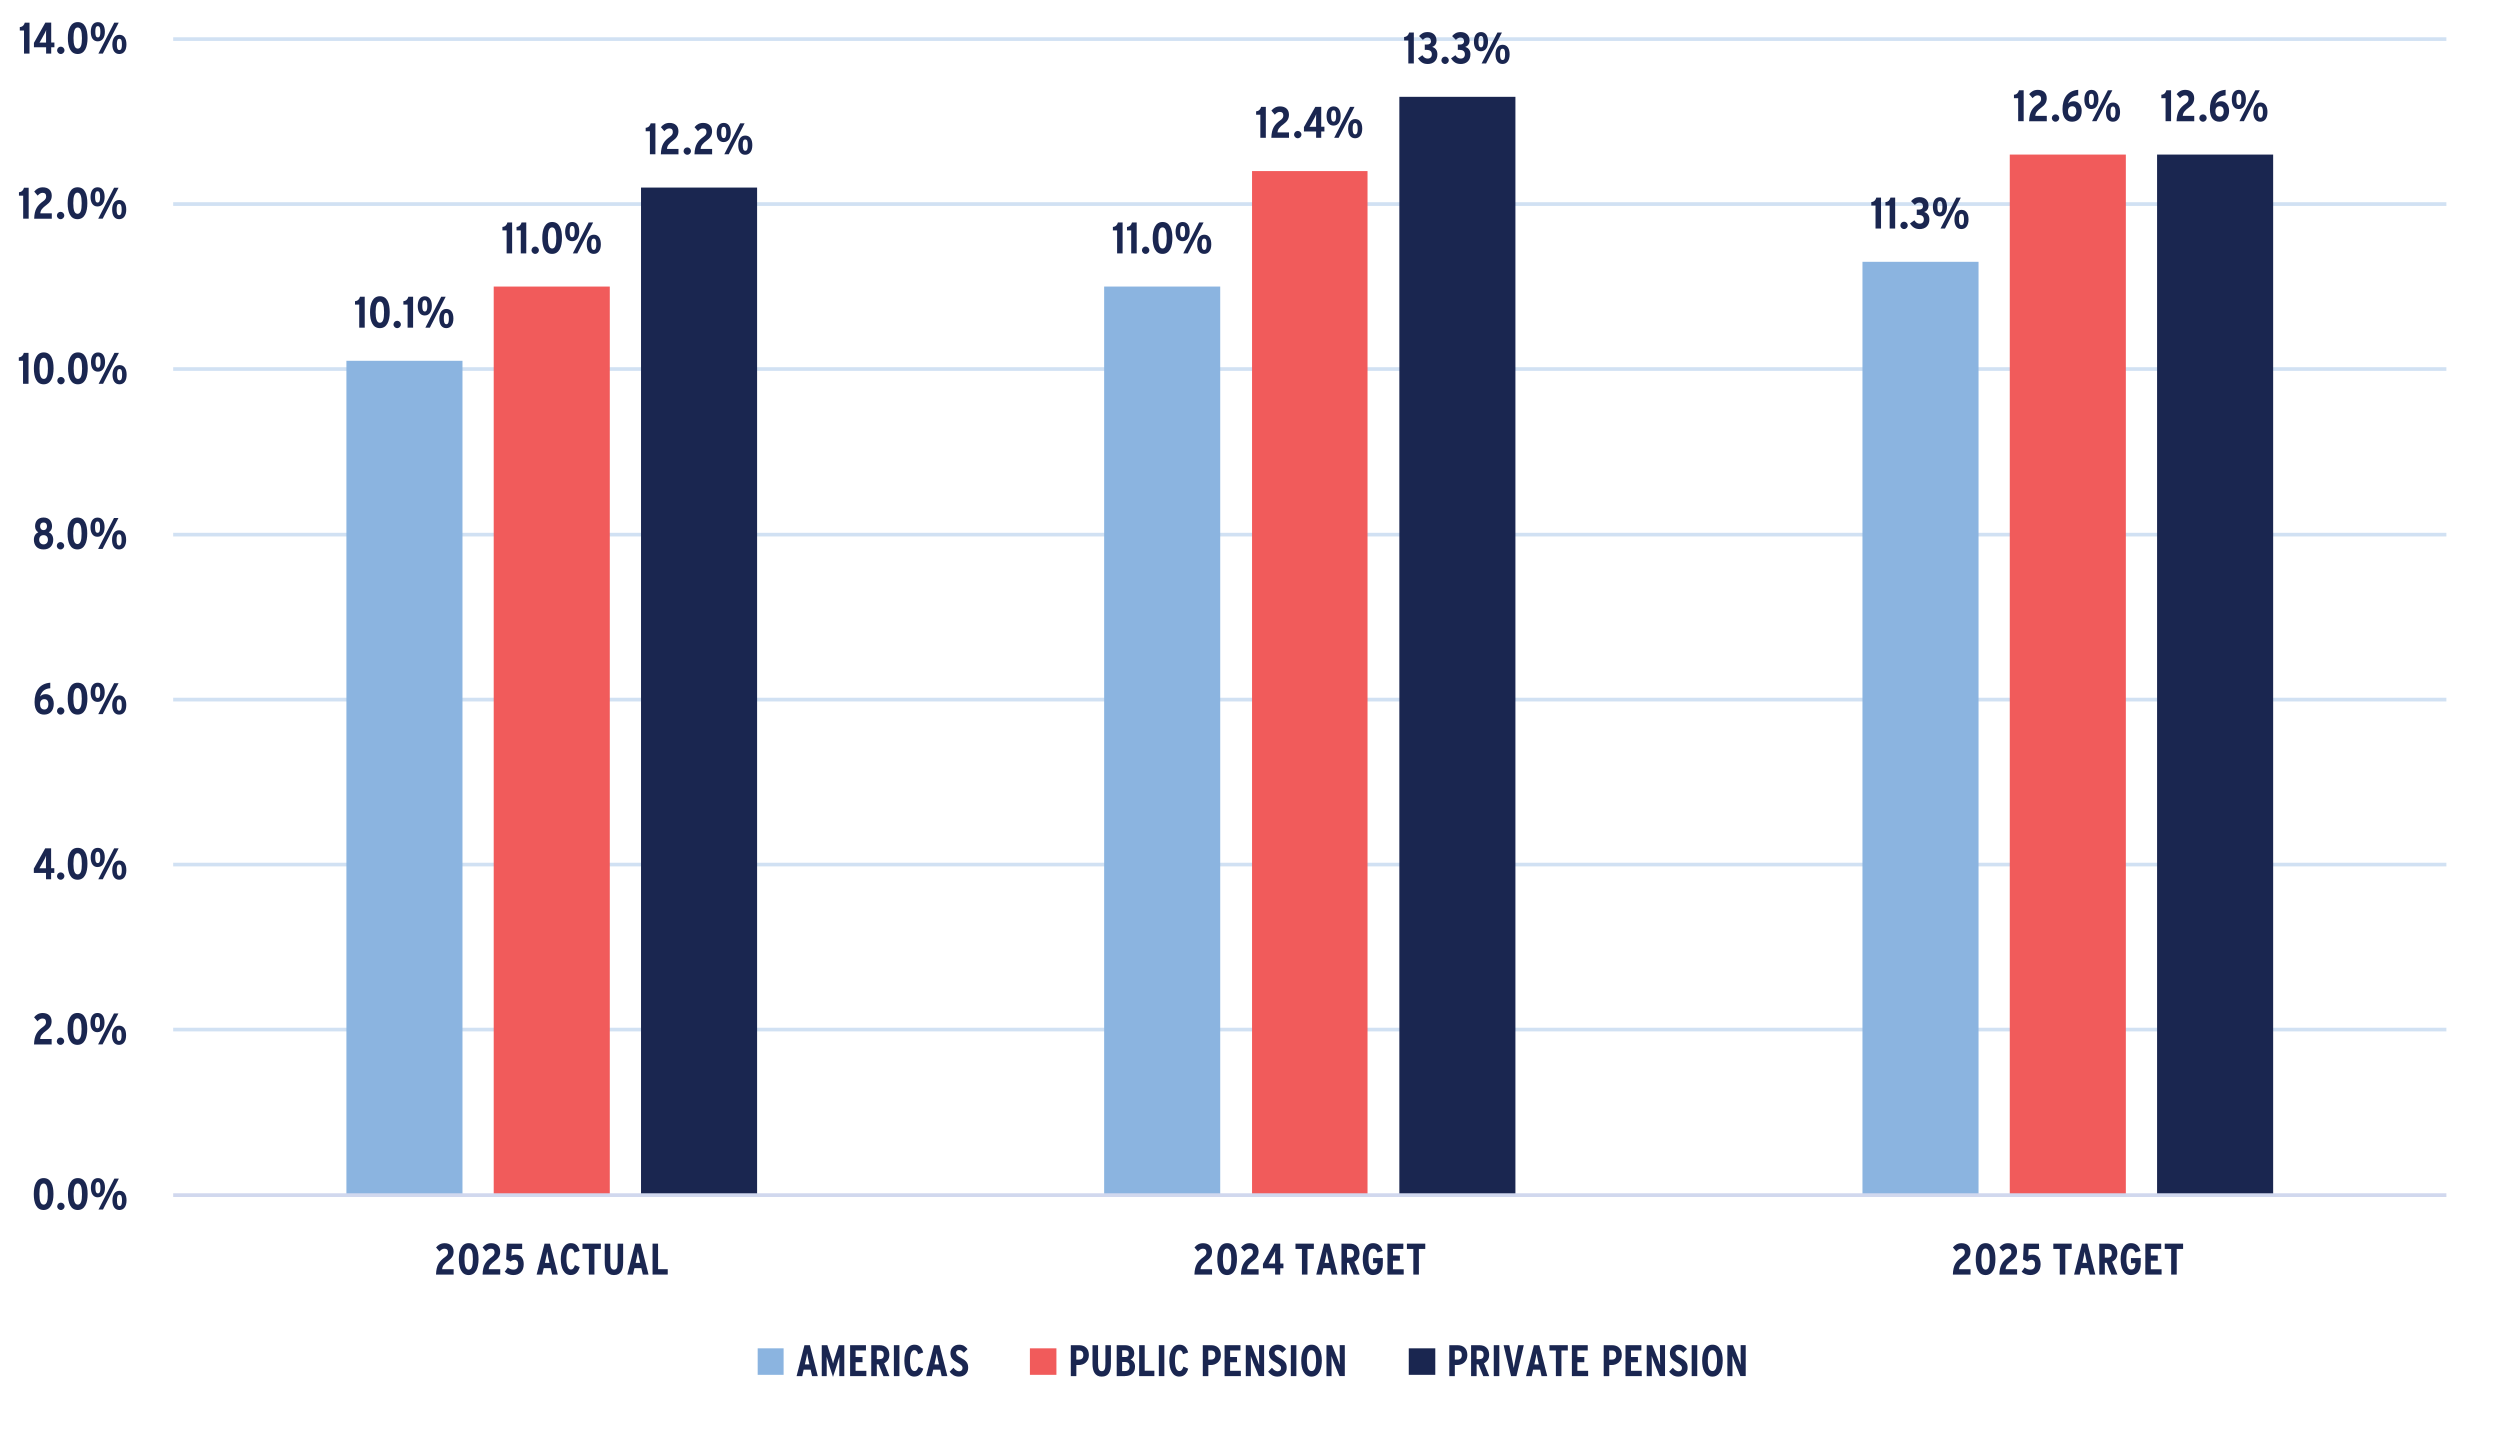 <?xml version="1.0" encoding="UTF-8"?>
<svg xmlns="http://www.w3.org/2000/svg" xmlns:xlink="http://www.w3.org/1999/xlink" id="Layer_1" data-name="Layer 1" viewBox="0 0 509.15 292.12">
  <rect x="0" y="0" width="509.15" height="292.12" fill="#808080" stroke="none"/>
  <defs>
    <style>
      .cls-1 {
        clip-path: url(#clippath-51);
      }

      .cls-2 {
        clip-path: url(#clippath-34);
      }

      .cls-3 {
        clip-path: url(#clippath-38);
      }

      .cls-4 {
        clip-path: url(#clippath-21);
      }

      .cls-5 {
        clip-path: url(#clippath-6);
      }

      .cls-6 {
        clip-path: url(#clippath-7);
      }

      .cls-7 {
        clip-path: url(#clippath-17);
      }

      .cls-8 {
        clip-path: url(#clippath-31);
      }

      .cls-9 {
        clip-path: url(#clippath-15);
      }

      .cls-10 {
        clip-path: url(#clippath-33);
      }

      .cls-11 {
        clip-path: url(#clippath-18);
      }

      .cls-12 {
        clip-path: url(#clippath-47);
      }

      .cls-13 {
        clip-path: url(#clippath-4);
      }

      .cls-14 {
        clip-path: url(#clippath-22);
      }

      .cls-15 {
        clip-path: url(#clippath-23);
      }

      .cls-16, .cls-17 {
        fill: #f15b5b;
      }

      .cls-18 {
        clip-path: url(#clippath-9);
      }

      .cls-19 {
        clip-path: url(#clippath-10);
      }

      .cls-20 {
        clip-path: url(#clippath-42);
      }

      .cls-21 {
        clip-path: url(#clippath-43);
      }

      .cls-22 {
        clip-path: url(#clippath-25);
      }

      .cls-23 {
        clip-path: url(#clippath-27);
      }

      .cls-24 {
        fill: #fff;
      }

      .cls-24, .cls-17, .cls-25, .cls-26 {
        fill-rule: evenodd;
      }

      .cls-27 {
        clip-path: url(#clippath-11);
      }

      .cls-28, .cls-29, .cls-30, .cls-31 {
        fill: none;
      }

      .cls-32 {
        clip-path: url(#clippath-36);
      }

      .cls-33 {
        clip-path: url(#clippath-35);
      }

      .cls-34 {
        clip-path: url(#clippath-48);
      }

      .cls-35 {
        clip-path: url(#clippath-28);
      }

      .cls-29 {
        stroke: #d1e1f3;
      }

      .cls-29, .cls-31 {
        stroke-linejoin: round;
        stroke-width: .75px;
      }

      .cls-36 {
        clip-path: url(#clippath-1);
      }

      .cls-37, .cls-25 {
        fill: #8bb4e0;
      }

      .cls-38 {
        clip-path: url(#clippath-45);
      }

      .cls-39 {
        clip-path: url(#clippath-46);
      }

      .cls-40 {
        clip-path: url(#clippath-40);
      }

      .cls-41 {
        clip-path: url(#clippath-5);
      }

      .cls-42 {
        clip-path: url(#clippath-20);
      }

      .cls-43 {
        clip-path: url(#clippath-8);
      }

      .cls-44 {
        clip-path: url(#clippath-52);
      }

      .cls-45 {
        clip-path: url(#clippath-41);
      }

      .cls-46, .cls-26 {
        fill: #1a2650;
      }

      .cls-47 {
        clip-path: url(#clippath-3);
      }

      .cls-48 {
        clip-path: url(#clippath-26);
      }

      .cls-49 {
        clip-path: url(#clippath-12);
      }

      .cls-50 {
        clip-path: url(#clippath-50);
      }

      .cls-51 {
        clip-path: url(#clippath-14);
      }

      .cls-30 {
        clip-rule: evenodd;
      }

      .cls-52 {
        clip-path: url(#clippath-30);
      }

      .cls-53 {
        clip-path: url(#clippath-19);
      }

      .cls-54 {
        clip-path: url(#clippath-32);
      }

      .cls-31 {
        stroke: #d1d8ee;
      }

      .cls-55 {
        clip-path: url(#clippath-53);
      }

      .cls-56 {
        clip-path: url(#clippath-39);
      }

      .cls-57 {
        clip-path: url(#clippath-16);
      }

      .cls-58 {
        clip-path: url(#clippath-2);
      }

      .cls-59 {
        clip-path: url(#clippath-29);
      }

      .cls-60 {
        clip-path: url(#clippath-49);
      }

      .cls-61 {
        clip-path: url(#clippath-37);
      }

      .cls-62 {
        clip-path: url(#clippath-13);
      }

      .cls-63 {
        clip-path: url(#clippath-24);
      }

      .cls-64 {
        clip-path: url(#clippath);
      }

      .cls-65 {
        clip-path: url(#clippath-44);
      }
    </style>
    <clipPath id="clippath">
      <polygon class="cls-30" points="-2.77 292.12 509.15 292.12 509.15 -3.08 -2.77 -3.08 -2.77 292.12 -2.77 292.12"></polygon>
    </clipPath>
    <clipPath id="clippath-1">
      <polygon class="cls-30" points="35.15 244 498.95 244 498.95 7.84 35.15 7.84 35.15 244 35.15 244"></polygon>
    </clipPath>
    <clipPath id="clippath-2">
      <polygon class="cls-30" points="35.15 244 498.95 244 498.95 7.84 35.15 7.84 35.15 244 35.15 244"></polygon>
    </clipPath>
    <clipPath id="clippath-3">
      <polygon class="cls-30" points="35.15 244 498.95 244 498.95 7.84 35.15 7.84 35.15 244 35.15 244"></polygon>
    </clipPath>
    <clipPath id="clippath-4">
      <polygon class="cls-30" points="-2.77 292.12 509.15 292.12 509.15 -3.08 -2.77 -3.08 -2.77 292.12 -2.77 292.12"></polygon>
    </clipPath>
    <clipPath id="clippath-5">
      <polygon class="cls-30" points="-2.77 292.12 509.15 292.12 509.15 -3.08 -2.77 -3.08 -2.77 292.12 -2.77 292.12"></polygon>
    </clipPath>
    <clipPath id="clippath-6">
      <rect class="cls-28" x="-2.77" y="-3.08" width="511.92" height="295.2"></rect>
    </clipPath>
    <clipPath id="clippath-7">
      <polygon class="cls-30" points="-2.77 292.12 509.15 292.12 509.15 -3.08 -2.77 -3.08 -2.77 292.12 -2.77 292.12"></polygon>
    </clipPath>
    <clipPath id="clippath-8">
      <rect class="cls-28" x="-2.77" y="-3.08" width="511.92" height="295.2"></rect>
    </clipPath>
    <clipPath id="clippath-9">
      <polygon class="cls-30" points="-2.77 292.12 509.15 292.12 509.15 -3.08 -2.77 -3.08 -2.77 292.12 -2.77 292.12"></polygon>
    </clipPath>
    <clipPath id="clippath-10">
      <rect class="cls-28" x="-2.77" y="-3.08" width="511.92" height="295.2"></rect>
    </clipPath>
    <clipPath id="clippath-11">
      <polygon class="cls-30" points="-2.77 292.12 509.15 292.12 509.15 -3.08 -2.77 -3.08 -2.77 292.12 -2.77 292.12"></polygon>
    </clipPath>
    <clipPath id="clippath-12">
      <rect class="cls-28" x="-2.77" y="-3.08" width="511.92" height="295.2"></rect>
    </clipPath>
    <clipPath id="clippath-13">
      <polygon class="cls-30" points="-2.77 292.12 509.15 292.12 509.15 -3.08 -2.77 -3.08 -2.77 292.12 -2.77 292.12"></polygon>
    </clipPath>
    <clipPath id="clippath-14">
      <rect class="cls-28" x="-2.77" y="-3.08" width="511.92" height="295.2"></rect>
    </clipPath>
    <clipPath id="clippath-15">
      <polygon class="cls-30" points="-2.77 292.12 509.15 292.12 509.15 -3.08 -2.77 -3.08 -2.77 292.12 -2.77 292.12"></polygon>
    </clipPath>
    <clipPath id="clippath-16">
      <rect class="cls-28" x="-2.77" y="-3.08" width="511.92" height="295.2"></rect>
    </clipPath>
    <clipPath id="clippath-17">
      <polygon class="cls-30" points="-2.77 292.12 509.15 292.12 509.15 -3.08 -2.77 -3.08 -2.77 292.12 -2.77 292.12"></polygon>
    </clipPath>
    <clipPath id="clippath-18">
      <rect class="cls-28" x="-2.77" y="-3.08" width="511.92" height="295.2"></rect>
    </clipPath>
    <clipPath id="clippath-19">
      <polygon class="cls-30" points="-2.77 292.12 509.15 292.12 509.15 -3.08 -2.77 -3.08 -2.77 292.12 -2.77 292.12"></polygon>
    </clipPath>
    <clipPath id="clippath-20">
      <rect class="cls-28" x="-2.77" y="-3.08" width="511.92" height="295.2"></rect>
    </clipPath>
    <clipPath id="clippath-21">
      <polygon class="cls-30" points="-2.77 292.12 509.15 292.12 509.15 -3.08 -2.77 -3.08 -2.77 292.12 -2.77 292.12"></polygon>
    </clipPath>
    <clipPath id="clippath-22">
      <rect class="cls-28" x="-2.77" y="-3.08" width="511.92" height="295.2"></rect>
    </clipPath>
    <clipPath id="clippath-23">
      <polygon class="cls-30" points="-2.77 292.12 509.15 292.12 509.15 -3.08 -2.77 -3.08 -2.77 292.12 -2.77 292.12"></polygon>
    </clipPath>
    <clipPath id="clippath-24">
      <rect class="cls-28" x="-2.77" y="-3.08" width="511.92" height="295.2"></rect>
    </clipPath>
    <clipPath id="clippath-25">
      <polygon class="cls-30" points="-2.77 292.12 509.15 292.12 509.15 -3.08 -2.77 -3.08 -2.77 292.12 -2.77 292.12"></polygon>
    </clipPath>
    <clipPath id="clippath-26">
      <rect class="cls-28" x="-2.77" y="-3.08" width="511.92" height="295.2"></rect>
    </clipPath>
    <clipPath id="clippath-27">
      <polygon class="cls-30" points="-2.77 292.12 509.15 292.12 509.15 -3.08 -2.77 -3.08 -2.77 292.12 -2.77 292.12"></polygon>
    </clipPath>
    <clipPath id="clippath-28">
      <rect class="cls-28" x="-2.77" y="-3.08" width="511.92" height="295.2"></rect>
    </clipPath>
    <clipPath id="clippath-29">
      <polygon class="cls-30" points="-2.77 292.12 509.15 292.12 509.15 -3.08 -2.77 -3.08 -2.77 292.12 -2.77 292.12"></polygon>
    </clipPath>
    <clipPath id="clippath-30">
      <rect class="cls-28" x="-2.77" y="-3.08" width="511.92" height="295.2"></rect>
    </clipPath>
    <clipPath id="clippath-31">
      <polygon class="cls-30" points="-2.77 292.12 509.15 292.12 509.15 -3.08 -2.77 -3.08 -2.77 292.12 -2.77 292.12"></polygon>
    </clipPath>
    <clipPath id="clippath-32">
      <rect class="cls-28" x="-2.77" y="-3.08" width="511.92" height="295.2"></rect>
    </clipPath>
    <clipPath id="clippath-33">
      <polygon class="cls-30" points="-2.77 292.12 509.15 292.12 509.15 -3.08 -2.77 -3.08 -2.77 292.12 -2.77 292.12"></polygon>
    </clipPath>
    <clipPath id="clippath-34">
      <rect class="cls-28" x="-2.77" y="-3.08" width="511.92" height="295.2"></rect>
    </clipPath>
    <clipPath id="clippath-35">
      <polygon class="cls-30" points="-2.77 292.12 509.15 292.12 509.15 -3.08 -2.77 -3.08 -2.77 292.12 -2.77 292.12"></polygon>
    </clipPath>
    <clipPath id="clippath-36">
      <rect class="cls-28" x="-2.77" y="-3.08" width="511.92" height="295.2"></rect>
    </clipPath>
    <clipPath id="clippath-37">
      <polygon class="cls-30" points="-2.77 292.12 509.15 292.12 509.15 -3.08 -2.77 -3.08 -2.77 292.12 -2.77 292.12"></polygon>
    </clipPath>
    <clipPath id="clippath-38">
      <rect class="cls-28" x="-2.77" y="-3.08" width="511.92" height="295.2"></rect>
    </clipPath>
    <clipPath id="clippath-39">
      <polygon class="cls-30" points="-2.77 292.12 509.15 292.12 509.15 -3.08 -2.77 -3.08 -2.77 292.12 -2.77 292.12"></polygon>
    </clipPath>
    <clipPath id="clippath-40">
      <rect class="cls-28" x="-2.77" y="-3.08" width="511.92" height="295.2"></rect>
    </clipPath>
    <clipPath id="clippath-41">
      <polygon class="cls-30" points="-2.77 292.12 509.15 292.12 509.15 -3.08 -2.77 -3.08 -2.77 292.12 -2.77 292.12"></polygon>
    </clipPath>
    <clipPath id="clippath-42">
      <rect class="cls-28" x="-2.77" y="-3.08" width="511.92" height="295.2"></rect>
    </clipPath>
    <clipPath id="clippath-43">
      <polygon class="cls-30" points="-2.77 292.12 509.15 292.12 509.15 -3.08 -2.77 -3.08 -2.77 292.12 -2.77 292.12"></polygon>
    </clipPath>
    <clipPath id="clippath-44">
      <rect class="cls-28" x="-2.77" y="-3.08" width="511.92" height="295.2"></rect>
    </clipPath>
    <clipPath id="clippath-45">
      <polygon class="cls-30" points="-2.77 292.12 509.15 292.12 509.15 -3.08 -2.77 -3.08 -2.77 292.12 -2.77 292.12"></polygon>
    </clipPath>
    <clipPath id="clippath-46">
      <polygon class="cls-30" points="-2.77 292.12 509.15 292.12 509.15 -3.08 -2.77 -3.08 -2.77 292.12 -2.77 292.12"></polygon>
    </clipPath>
    <clipPath id="clippath-47">
      <rect class="cls-28" x="-2.77" y="-3.08" width="511.92" height="295.2"></rect>
    </clipPath>
    <clipPath id="clippath-48">
      <polygon class="cls-30" points="-2.77 292.12 509.15 292.12 509.15 -3.08 -2.77 -3.08 -2.77 292.12 -2.77 292.12"></polygon>
    </clipPath>
    <clipPath id="clippath-49">
      <polygon class="cls-30" points="-2.77 292.12 509.15 292.12 509.15 -3.08 -2.77 -3.08 -2.77 292.12 -2.77 292.12"></polygon>
    </clipPath>
    <clipPath id="clippath-50">
      <rect class="cls-28" x="-2.77" y="-3.08" width="511.92" height="295.2"></rect>
    </clipPath>
    <clipPath id="clippath-51">
      <polygon class="cls-30" points="-2.77 292.12 509.15 292.12 509.15 -3.08 -2.77 -3.08 -2.77 292.12 -2.77 292.12"></polygon>
    </clipPath>
    <clipPath id="clippath-52">
      <polygon class="cls-30" points="-2.77 292.12 509.15 292.12 509.15 -3.08 -2.77 -3.08 -2.77 292.12 -2.77 292.12"></polygon>
    </clipPath>
    <clipPath id="clippath-53">
      <rect class="cls-28" x="-2.77" y="-3.08" width="511.92" height="295.2"></rect>
    </clipPath>
  </defs>
  <polygon class="cls-24" points="-2.77 -3.08 509.27 -3.08 509.27 292.24 -2.77 292.24 -2.77 -3.08 -2.77 -3.08"></polygon>
  <g class="cls-64">
    <path class="cls-29" d="M35.27,209.68h462.96M35.27,176.08h462.96M35.27,142.48h462.96M35.27,108.88h462.96M35.27,75.16h462.96M35.27,41.56h462.96M35.27,7.96h462.96"></path>
  </g>
  <g class="cls-36">
    <path class="cls-37" d="M70.55,73.48h23.64v169.92h-23.64V73.48h0ZM224.87,58.36h23.64v185.04h-23.64V58.36h0ZM379.31,53.32h23.64v190.08h-23.64V53.32h0Z"></path>
  </g>
  <g class="cls-58">
    <path class="cls-16" d="M100.55,58.36h23.64v185.04h-23.64V58.36h0ZM254.99,34.84h23.52v208.56h-23.52V34.84h0ZM409.31,31.48h23.64v211.92h-23.64V31.48h0Z"></path>
  </g>
  <g class="cls-47">
    <path class="cls-46" d="M130.55,38.2h23.64v205.2h-23.64V38.2h0ZM284.99,19.72h23.64v223.68h-23.64V19.72h0ZM439.31,31.48h23.64v211.92h-23.64V31.48h0Z"></path>
  </g>
  <g class="cls-13">
    <line class="cls-31" x1="35.27" y1="243.4" x2="498.23" y2="243.4"></line>
  </g>
  <g class="cls-41">
    <g class="cls-5">
      <g>
        <path class="cls-46" d="M73.16,66.73v-4.69h-.86v-.7c.62-.06.89-.44,1.02-.91h.96v6.3h-1.12Z"></path>
        <path class="cls-46" d="M77.36,66.83c-1.47,0-2-1.43-2-3.24s.55-3.26,2.02-3.26,1.99,1.43,1.99,3.24-.55,3.26-2.01,3.26ZM77.36,61.43c-.6,0-.86.72-.86,2.14s.26,2.16.87,2.16.85-.72.85-2.14-.26-2.16-.86-2.16Z"></path>
        <path class="cls-46" d="M80.89,66.83c-.41,0-.75-.34-.75-.75s.34-.75.75-.75.75.34.75.75-.34.75-.75.75Z"></path>
        <path class="cls-46" d="M83.01,66.73v-4.69h-.86v-.7c.62-.06.89-.44,1.02-.91h.96v6.3h-1.12Z"></path>
        <path class="cls-46" d="M86.5,64.25c-.93,0-1.42-.75-1.42-1.94s.5-1.97,1.44-1.97,1.43.76,1.43,1.95-.51,1.96-1.45,1.96ZM86.51,61.14c-.41,0-.51.4-.51,1.14s.12,1.16.52,1.16.51-.46.51-1.14c0-.75-.12-1.16-.52-1.16ZM87.54,66.73h-.91l3.23-6.3h.91l-3.23,6.3ZM90.89,66.83c-.93,0-1.42-.75-1.42-1.94s.5-1.97,1.44-1.97,1.43.76,1.43,1.95-.51,1.96-1.45,1.96ZM90.9,63.73c-.41,0-.51.4-.51,1.14s.12,1.16.52,1.16.51-.46.51-1.14c0-.75-.12-1.16-.52-1.16Z"></path>
      </g>
    </g>
  </g>
  <g class="cls-6">
    <g class="cls-43">
      <g>
        <path class="cls-46" d="M227.51,51.61v-4.69h-.86v-.7c.62-.06.89-.44,1.02-.91h.96v6.3h-1.12Z"></path>
        <path class="cls-46" d="M230.38,51.61v-4.69h-.86v-.7c.62-.06.89-.44,1.02-.91h.96v6.3h-1.12Z"></path>
        <path class="cls-46" d="M233.32,51.71c-.41,0-.75-.34-.75-.75s.34-.75.75-.75.75.34.75.75-.34.75-.75.75Z"></path>
        <path class="cls-46" d="M236.76,51.71c-1.47,0-2-1.43-2-3.24s.55-3.26,2.02-3.26,1.99,1.43,1.99,3.24-.55,3.26-2.01,3.26ZM236.76,46.31c-.6,0-.86.72-.86,2.14s.26,2.16.87,2.16.85-.72.85-2.14-.26-2.16-.86-2.16Z"></path>
        <path class="cls-46" d="M240.84,49.12c-.93,0-1.42-.75-1.42-1.94s.5-1.97,1.44-1.97,1.43.76,1.43,1.95-.51,1.96-1.45,1.96ZM240.85,46.02c-.41,0-.51.4-.51,1.14s.12,1.16.52,1.16.51-.46.51-1.14c0-.75-.12-1.16-.52-1.16ZM241.89,51.61h-.91l3.23-6.3h.91l-3.23,6.3ZM245.24,51.71c-.93,0-1.42-.75-1.42-1.94s.5-1.97,1.44-1.97,1.43.76,1.43,1.95-.51,1.96-1.45,1.96ZM245.25,48.6c-.41,0-.51.4-.51,1.14s.12,1.16.52,1.16.51-.46.51-1.14c0-.75-.12-1.16-.52-1.16Z"></path>
      </g>
    </g>
  </g>
  <g class="cls-18">
    <g class="cls-19">
      <g>
        <path class="cls-46" d="M381.97,46.55v-4.69h-.86v-.7c.62-.06.89-.44,1.02-.91h.96v6.3h-1.12Z"></path>
        <path class="cls-46" d="M384.85,46.55v-4.69h-.86v-.7c.62-.06.89-.44,1.02-.91h.96v6.3h-1.12Z"></path>
        <path class="cls-46" d="M387.78,46.65c-.41,0-.75-.34-.75-.75s.34-.75.75-.75.75.34.75.75-.34.75-.75.75Z"></path>
        <path class="cls-46" d="M390.93,46.65c-.85,0-1.44-.36-1.94-1.15l.89-.63c.34.5.66.68,1.08.68.54,0,.85-.34.85-.86,0-.64-.42-.91-1.01-.91h-.43v-1.09h.44c.52,0,.82-.23.82-.68,0-.41-.2-.74-.74-.74-.34,0-.58.14-.91.47l-.77-.77c.46-.51.9-.82,1.75-.82,1.09,0,1.8.68,1.8,1.72,0,.71-.36,1.12-.88,1.31.55.15,1.06.6,1.06,1.49,0,1.23-.75,1.99-2.02,1.99Z"></path>
        <path class="cls-46" d="M395.07,44.07c-.93,0-1.42-.75-1.42-1.94s.5-1.97,1.44-1.97,1.43.76,1.43,1.95-.51,1.96-1.45,1.96ZM395.08,40.96c-.41,0-.51.4-.51,1.14s.12,1.16.52,1.16.51-.46.51-1.14c0-.75-.12-1.16-.52-1.16ZM396.11,46.55h-.91l3.23-6.3h.91l-3.23,6.3ZM399.46,46.65c-.93,0-1.42-.75-1.42-1.94s.5-1.97,1.44-1.97,1.43.76,1.43,1.95-.51,1.96-1.45,1.96ZM399.47,43.55c-.4,0-.51.4-.51,1.14s.12,1.16.52,1.16.51-.46.51-1.14c0-.75-.12-1.16-.52-1.16Z"></path>
      </g>
    </g>
  </g>
  <g class="cls-27">
    <g class="cls-49">
      <g>
        <path class="cls-46" d="M103.18,51.61v-4.69h-.86v-.7c.62-.06.89-.44,1.02-.91h.96v6.3h-1.12Z"></path>
        <path class="cls-46" d="M106.06,51.61v-4.69h-.86v-.7c.62-.06.89-.44,1.02-.91h.96v6.3h-1.12Z"></path>
        <path class="cls-46" d="M109,51.71c-.41,0-.75-.34-.75-.75s.34-.75.75-.75.75.34.75.75-.34.75-.75.75Z"></path>
        <path class="cls-46" d="M112.44,51.71c-1.47,0-2-1.43-2-3.24s.55-3.26,2.02-3.26,1.99,1.43,1.99,3.24-.55,3.26-2.01,3.26ZM112.44,46.31c-.6,0-.86.72-.86,2.14s.26,2.16.87,2.16.85-.72.85-2.14-.26-2.16-.86-2.16Z"></path>
        <path class="cls-46" d="M116.52,49.12c-.93,0-1.42-.75-1.42-1.94s.5-1.97,1.44-1.97,1.43.76,1.43,1.95-.51,1.96-1.45,1.96ZM116.53,46.02c-.41,0-.51.4-.51,1.14s.12,1.16.52,1.16.51-.46.51-1.14c0-.75-.12-1.16-.52-1.16ZM117.57,51.61h-.91l3.23-6.3h.91l-3.23,6.3ZM120.92,51.71c-.93,0-1.42-.75-1.42-1.94s.5-1.97,1.44-1.97,1.43.76,1.43,1.95-.51,1.96-1.45,1.96ZM120.92,48.6c-.41,0-.51.4-.51,1.14s.12,1.16.52,1.16.51-.46.51-1.14c0-.75-.12-1.16-.52-1.16Z"></path>
      </g>
    </g>
  </g>
  <g class="cls-62">
    <g class="cls-51">
      <g>
        <path class="cls-46" d="M256.68,28.06v-4.69h-.86v-.7c.62-.06.89-.44,1.02-.91h.96v6.3h-1.12Z"></path>
        <path class="cls-46" d="M258.92,28.06c.06-1.93.67-2.73,1.85-3.58.43-.31.59-.58.59-.95,0-.5-.25-.74-.72-.74-.4,0-.71.23-1.01.57l-.7-.82c.42-.53.98-.87,1.76-.87,1.09,0,1.82.6,1.82,1.7,0,.87-.43,1.41-1.04,1.86-.86.64-1.24,1.06-1.29,1.74h2.34v1.1h-3.61Z"></path>
        <path class="cls-46" d="M264.3,28.16c-.41,0-.75-.34-.75-.75s.34-.75.75-.75.75.34.75.75-.34.75-.75.75Z"></path>
        <path class="cls-46" d="M269.08,26.77v1.29h-1.04v-1.29h-2.48v-.89l2.32-4.12h1.2v4.05h.65v.96h-.65ZM267.62,24.17l-.5.92c-.13.24-.31.54-.42.73.18,0,.46,0,.74,0h.59v-1.52c0-.46,0-.75.03-1.05-.09.24-.23.56-.44.94Z"></path>
        <path class="cls-46" d="M271.59,25.58c-.93,0-1.42-.75-1.42-1.94s.5-1.97,1.44-1.97,1.43.76,1.43,1.95-.51,1.96-1.45,1.96ZM271.6,22.47c-.41,0-.51.4-.51,1.14s.12,1.16.52,1.16.51-.46.51-1.14c0-.75-.12-1.16-.52-1.16ZM272.63,28.06h-.91l3.23-6.3h.91l-3.23,6.3ZM275.98,28.16c-.93,0-1.42-.75-1.42-1.94s.5-1.97,1.44-1.97,1.43.76,1.43,1.95-.51,1.96-1.45,1.96ZM275.99,25.06c-.4,0-.51.4-.51,1.14s.12,1.16.52,1.16.51-.46.51-1.14c0-.75-.12-1.16-.52-1.16Z"></path>
      </g>
    </g>
  </g>
  <g class="cls-9">
    <g class="cls-57">
      <g>
        <path class="cls-46" d="M411.02,24.69v-4.69h-.86v-.7c.62-.06.89-.44,1.02-.91h.96v6.3h-1.12Z"></path>
        <path class="cls-46" d="M413.25,24.69c.06-1.93.67-2.73,1.85-3.58.43-.31.59-.58.59-.95,0-.5-.25-.74-.72-.74-.4,0-.71.23-1.01.57l-.7-.82c.42-.53.98-.87,1.76-.87,1.09,0,1.82.6,1.82,1.7,0,.87-.43,1.41-1.04,1.86-.86.64-1.24,1.06-1.29,1.74h2.34v1.1h-3.61Z"></path>
        <path class="cls-46" d="M418.63,24.79c-.41,0-.75-.34-.75-.75s.34-.75.75-.75.75.34.75.75-.34.75-.75.75Z"></path>
        <path class="cls-46" d="M421.99,24.79c-1.11,0-1.94-.74-1.94-2.55,0-2.15.95-3.78,3.2-3.95v1.13c-1.3.07-1.86.89-2.07,1.68.31-.34.63-.48,1.17-.48.83,0,1.61.67,1.61,1.96,0,1.43-.8,2.21-1.97,2.21ZM422.05,21.64c-.62,0-.89.46-.89.99,0,.6.23,1.12.9,1.12.55,0,.81-.5.81-1.09s-.27-1.02-.82-1.02Z"></path>
        <path class="cls-46" d="M425.92,22.21c-.93,0-1.42-.75-1.42-1.94s.5-1.97,1.44-1.97,1.43.76,1.43,1.95-.51,1.96-1.45,1.96ZM425.93,19.1c-.41,0-.51.4-.51,1.14s.12,1.16.52,1.16.51-.46.51-1.14c0-.75-.12-1.16-.52-1.16ZM426.97,24.69h-.91l3.23-6.3h.91l-3.23,6.3ZM430.32,24.79c-.93,0-1.42-.75-1.42-1.94s.5-1.97,1.44-1.97,1.43.76,1.43,1.95-.51,1.96-1.45,1.96ZM430.33,21.69c-.4,0-.51.4-.51,1.14s.12,1.16.52,1.16.51-.46.51-1.14c0-.75-.12-1.16-.52-1.16Z"></path>
      </g>
    </g>
  </g>
  <g class="cls-7">
    <g class="cls-11">
      <g>
        <path class="cls-46" d="M132.36,31.42v-4.69h-.86v-.7c.62-.06.89-.44,1.02-.91h.96v6.3h-1.12Z"></path>
        <path class="cls-46" d="M134.59,31.42c.06-1.93.67-2.73,1.85-3.58.43-.31.59-.58.59-.95,0-.5-.25-.74-.72-.74-.4,0-.71.23-1.01.57l-.7-.82c.42-.53.98-.87,1.75-.87,1.09,0,1.82.6,1.82,1.7,0,.87-.43,1.41-1.04,1.86-.86.64-1.24,1.06-1.29,1.74h2.34v1.1h-3.61Z"></path>
        <path class="cls-46" d="M139.97,31.52c-.41,0-.75-.34-.75-.75s.34-.75.75-.75.75.34.75.75-.34.75-.75.75Z"></path>
        <path class="cls-46" d="M141.44,31.42c.06-1.93.67-2.73,1.85-3.58.43-.31.59-.58.59-.95,0-.5-.25-.74-.72-.74-.4,0-.71.23-1.01.57l-.7-.82c.42-.53.98-.87,1.75-.87,1.09,0,1.82.6,1.82,1.7,0,.87-.43,1.41-1.04,1.86-.86.64-1.24,1.06-1.29,1.74h2.34v1.1h-3.61Z"></path>
        <path class="cls-46" d="M147.38,28.94c-.93,0-1.42-.75-1.42-1.94s.5-1.97,1.44-1.97,1.43.76,1.43,1.95-.51,1.96-1.45,1.96ZM147.39,25.83c-.4,0-.51.4-.51,1.14s.12,1.16.52,1.16.51-.46.51-1.14c0-.75-.12-1.16-.52-1.16ZM148.42,31.42h-.91l3.23-6.3h.91l-3.23,6.3ZM151.77,31.52c-.93,0-1.42-.75-1.42-1.94s.5-1.97,1.44-1.97,1.43.76,1.43,1.95-.51,1.96-1.45,1.96ZM151.78,28.41c-.41,0-.51.4-.51,1.14s.12,1.16.52,1.16.51-.46.51-1.14c0-.75-.12-1.16-.52-1.16Z"></path>
      </g>
    </g>
  </g>
  <g class="cls-53">
    <g class="cls-42">
      <g>
        <path class="cls-46" d="M286.82,12.93v-4.69h-.86v-.7c.62-.06.89-.44,1.02-.91h.96v6.3h-1.12Z"></path>
        <path class="cls-46" d="M290.73,13.03c-.85,0-1.44-.36-1.94-1.15l.89-.63c.34.5.66.68,1.08.68.54,0,.85-.34.85-.86,0-.64-.42-.91-1.01-.91h-.43v-1.09h.44c.52,0,.82-.23.82-.68,0-.41-.2-.74-.74-.74-.34,0-.58.14-.91.47l-.77-.77c.46-.51.9-.82,1.75-.82,1.09,0,1.8.68,1.8,1.72,0,.71-.36,1.12-.88,1.31.55.15,1.06.6,1.06,1.49,0,1.23-.75,1.99-2.02,1.99Z"></path>
        <path class="cls-46" d="M294.31,13.03c-.41,0-.75-.34-.75-.75s.34-.75.75-.75.75.34.75.75-.34.75-.75.75Z"></path>
        <path class="cls-46" d="M297.46,13.03c-.85,0-1.44-.36-1.94-1.15l.89-.63c.34.5.66.68,1.08.68.54,0,.85-.34.85-.86,0-.64-.42-.91-1.01-.91h-.43v-1.09h.44c.52,0,.82-.23.82-.68,0-.41-.2-.74-.74-.74-.34,0-.58.14-.91.47l-.77-.77c.46-.51.9-.82,1.75-.82,1.09,0,1.8.68,1.8,1.72,0,.71-.36,1.12-.88,1.31.55.15,1.06.6,1.06,1.49,0,1.23-.75,1.99-2.02,1.99Z"></path>
        <path class="cls-46" d="M301.6,10.44c-.93,0-1.42-.75-1.42-1.94s.5-1.97,1.44-1.97,1.43.76,1.43,1.95-.51,1.96-1.45,1.96ZM301.61,7.34c-.41,0-.51.4-.51,1.14s.12,1.16.52,1.16.51-.46.51-1.14c0-.75-.12-1.16-.52-1.16ZM302.65,12.93h-.91l3.23-6.3h.91l-3.23,6.3ZM306,13.03c-.93,0-1.42-.75-1.42-1.94s.5-1.97,1.44-1.97,1.43.76,1.43,1.95-.51,1.96-1.45,1.96ZM306.01,9.92c-.4,0-.51.4-.51,1.14s.12,1.16.52,1.16.51-.46.51-1.14c0-.75-.12-1.16-.52-1.16Z"></path>
      </g>
    </g>
  </g>
  <g class="cls-4">
    <g class="cls-14">
      <g>
        <path class="cls-46" d="M441.04,24.69v-4.69h-.86v-.7c.62-.06.89-.44,1.02-.91h.96v6.3h-1.12Z"></path>
        <path class="cls-46" d="M443.28,24.69c.06-1.93.67-2.73,1.85-3.58.43-.31.59-.58.59-.95,0-.5-.25-.74-.72-.74-.4,0-.71.23-1.01.57l-.7-.82c.42-.53.98-.87,1.76-.87,1.09,0,1.82.6,1.82,1.7,0,.87-.43,1.41-1.04,1.86-.86.64-1.24,1.06-1.29,1.74h2.34v1.1h-3.61Z"></path>
        <path class="cls-46" d="M448.66,24.79c-.41,0-.75-.34-.75-.75s.34-.75.75-.75.75.34.75.75-.34.75-.75.75Z"></path>
        <path class="cls-46" d="M452.01,24.79c-1.11,0-1.94-.74-1.94-2.55,0-2.15.95-3.78,3.2-3.95v1.13c-1.3.07-1.86.89-2.07,1.68.31-.34.63-.48,1.17-.48.83,0,1.61.67,1.61,1.96,0,1.43-.8,2.21-1.97,2.21ZM452.07,21.64c-.62,0-.89.46-.89.99,0,.6.23,1.12.9,1.12.55,0,.81-.5.81-1.09s-.27-1.02-.82-1.02Z"></path>
        <path class="cls-46" d="M455.95,22.21c-.93,0-1.42-.75-1.42-1.94s.5-1.97,1.44-1.97,1.43.76,1.43,1.95-.51,1.96-1.45,1.96ZM455.96,19.1c-.41,0-.51.4-.51,1.14s.12,1.16.52,1.16.51-.46.51-1.14c0-.75-.12-1.16-.52-1.16ZM456.99,24.69h-.91l3.23-6.3h.91l-3.23,6.3ZM460.34,24.79c-.93,0-1.42-.75-1.42-1.94s.5-1.97,1.44-1.97,1.43.76,1.43,1.95-.51,1.96-1.45,1.96ZM460.35,21.69c-.4,0-.51.4-.51,1.14s.12,1.16.52,1.16.51-.46.51-1.14c0-.75-.12-1.16-.52-1.16Z"></path>
      </g>
    </g>
  </g>
  <g class="cls-15">
    <g class="cls-63">
      <g>
        <path class="cls-46" d="M8.88,246.43c-1.47,0-2-1.43-2-3.24s.55-3.26,2.02-3.26,1.99,1.43,1.99,3.24-.55,3.26-2.01,3.26ZM8.88,241.03c-.6,0-.86.72-.86,2.14s.26,2.16.87,2.16.85-.72.85-2.14-.26-2.16-.86-2.16Z"></path>
        <path class="cls-46" d="M12.4,246.43c-.41,0-.75-.34-.75-.75s.34-.75.75-.75.75.34.75.75-.34.75-.75.75Z"></path>
        <path class="cls-46" d="M15.84,246.43c-1.47,0-2-1.43-2-3.24s.55-3.26,2.02-3.26,1.99,1.43,1.99,3.24-.55,3.26-2.01,3.26ZM15.84,241.03c-.6,0-.86.72-.86,2.14s.26,2.16.87,2.16.85-.72.85-2.14-.26-2.16-.86-2.16Z"></path>
        <path class="cls-46" d="M19.93,243.85c-.93,0-1.42-.75-1.42-1.95s.5-1.97,1.44-1.97,1.43.76,1.43,1.95-.51,1.96-1.45,1.96ZM19.94,240.74c-.41,0-.51.4-.51,1.14s.12,1.16.52,1.16.51-.46.51-1.14c0-.75-.12-1.16-.52-1.16ZM20.97,246.34h-.91l3.23-6.3h.91l-3.23,6.3ZM24.32,246.43c-.93,0-1.42-.75-1.42-1.94s.5-1.97,1.44-1.97,1.43.76,1.43,1.95-.51,1.96-1.45,1.96ZM24.33,243.33c-.41,0-.51.4-.51,1.14s.12,1.16.52,1.16.51-.46.51-1.14c0-.75-.12-1.16-.52-1.16Z"></path>
      </g>
    </g>
  </g>
  <g class="cls-22">
    <g class="cls-48">
      <g>
        <path class="cls-46" d="M6.93,212.7c.06-1.93.67-2.73,1.85-3.58.43-.32.59-.58.59-.95,0-.5-.25-.74-.72-.74-.4,0-.71.22-1.01.57l-.7-.82c.42-.53.98-.87,1.75-.87,1.09,0,1.82.6,1.82,1.7,0,.87-.43,1.41-1.04,1.86-.86.64-1.24,1.06-1.29,1.74h2.34v1.1h-3.61Z"></path>
        <path class="cls-46" d="M12.32,212.8c-.41,0-.75-.34-.75-.75s.34-.75.75-.75.75.34.75.75-.34.75-.75.75Z"></path>
        <path class="cls-46" d="M15.76,212.8c-1.47,0-2-1.43-2-3.24s.55-3.26,2.02-3.26,1.99,1.43,1.99,3.24-.55,3.26-2.01,3.26ZM15.76,207.4c-.6,0-.86.72-.86,2.14s.26,2.16.87,2.16.85-.72.85-2.14-.26-2.16-.86-2.16Z"></path>
        <path class="cls-46" d="M19.84,210.22c-.93,0-1.42-.75-1.42-1.95s.5-1.97,1.44-1.97,1.43.76,1.43,1.95-.51,1.96-1.45,1.96ZM19.85,207.11c-.4,0-.51.4-.51,1.14s.12,1.16.52,1.16.51-.46.51-1.14c0-.75-.12-1.16-.52-1.16ZM20.89,212.7h-.91l3.23-6.3h.91l-3.23,6.3ZM24.23,212.8c-.93,0-1.42-.75-1.42-1.94s.5-1.97,1.44-1.97,1.43.76,1.43,1.95-.51,1.96-1.45,1.96ZM24.24,209.7c-.41,0-.51.4-.51,1.14s.12,1.16.52,1.16.51-.46.51-1.14c0-.75-.12-1.16-.52-1.16Z"></path>
      </g>
    </g>
  </g>
  <g class="cls-23">
    <g class="cls-35">
      <g>
        <path class="cls-46" d="M10.41,177.78v1.29h-1.04v-1.29h-2.48v-.89l2.32-4.12h1.2v4.05h.65v.96h-.65ZM8.95,175.18l-.5.92c-.13.24-.31.54-.42.73.18,0,.46,0,.74,0h.59v-1.52c0-.46,0-.75.03-1.05-.09.24-.23.56-.44.94Z"></path>
        <path class="cls-46" d="M12.36,179.17c-.41,0-.75-.34-.75-.75s.34-.75.75-.75.75.34.75.75-.34.75-.75.75Z"></path>
        <path class="cls-46" d="M15.8,179.17c-1.47,0-2-1.43-2-3.24s.55-3.26,2.02-3.26,1.99,1.43,1.99,3.24-.55,3.26-2.01,3.26ZM15.8,173.77c-.6,0-.85.72-.85,2.14s.26,2.16.87,2.16.85-.72.85-2.14-.26-2.16-.86-2.16Z"></path>
        <path class="cls-46" d="M19.89,176.59c-.93,0-1.42-.75-1.42-1.95s.5-1.97,1.44-1.97,1.43.76,1.43,1.95-.51,1.96-1.45,1.96ZM19.9,173.48c-.4,0-.51.4-.51,1.14s.12,1.16.52,1.16.51-.46.51-1.14c0-.75-.12-1.16-.52-1.16ZM20.93,179.07h-.91l3.23-6.3h.91l-3.23,6.3ZM24.28,179.17c-.93,0-1.42-.75-1.42-1.94s.5-1.97,1.44-1.97,1.43.76,1.43,1.95-.51,1.96-1.45,1.96ZM24.29,176.06c-.41,0-.51.4-.51,1.14s.12,1.16.52,1.16.51-.46.51-1.14c0-.75-.12-1.16-.52-1.16Z"></path>
      </g>
    </g>
  </g>
  <g class="cls-59">
    <g class="cls-52">
      <g>
        <path class="cls-46" d="M8.98,145.54c-1.11,0-1.94-.74-1.94-2.55,0-2.15.95-3.78,3.2-3.95v1.13c-1.31.07-1.86.89-2.07,1.68.31-.34.63-.48,1.17-.48.83,0,1.61.67,1.61,1.96,0,1.43-.8,2.21-1.97,2.21ZM9.04,142.39c-.62,0-.89.46-.89.99,0,.6.23,1.12.9,1.12.55,0,.81-.5.81-1.09s-.27-1.02-.82-1.02Z"></path>
        <path class="cls-46" d="M12.36,145.54c-.41,0-.75-.34-.75-.75s.34-.75.75-.75.75.34.75.75-.34.75-.75.75Z"></path>
        <path class="cls-46" d="M15.79,145.54c-1.47,0-2-1.43-2-3.24s.55-3.26,2.02-3.26,1.99,1.43,1.99,3.24-.55,3.26-2.01,3.26ZM15.79,140.13c-.6,0-.85.72-.85,2.14s.26,2.16.87,2.16.85-.72.85-2.14-.26-2.16-.86-2.16Z"></path>
        <path class="cls-46" d="M19.88,142.95c-.93,0-1.42-.75-1.42-1.94s.5-1.97,1.44-1.97,1.43.76,1.43,1.95-.51,1.96-1.45,1.96ZM19.89,139.85c-.4,0-.51.4-.51,1.14s.12,1.16.52,1.16.51-.46.51-1.14c0-.75-.12-1.16-.52-1.16ZM20.92,145.44h-.91l3.23-6.3h.91l-3.23,6.3ZM24.27,145.54c-.93,0-1.42-.75-1.42-1.94s.5-1.97,1.44-1.97,1.43.76,1.43,1.95-.51,1.96-1.45,1.96ZM24.28,142.43c-.41,0-.51.4-.51,1.14s.12,1.16.52,1.16.51-.46.51-1.14c0-.75-.12-1.16-.52-1.16Z"></path>
      </g>
    </g>
  </g>
  <g class="cls-8">
    <g class="cls-54">
      <g>
        <path class="cls-46" d="M8.87,111.9c-1.32,0-1.97-.86-1.97-1.98,0-.83.41-1.3.9-1.52-.36-.19-.66-.63-.66-1.2,0-1.04.59-1.8,1.73-1.8s1.73.76,1.73,1.8c0,.57-.28.99-.66,1.2.49.23.9.69.9,1.52,0,1.12-.65,1.98-1.97,1.98ZM8.87,108.99c-.57,0-.89.37-.89.94,0,.53.33.94.89.94s.89-.41.89-.94c0-.57-.32-.94-.89-.94ZM8.87,106.42c-.52,0-.7.35-.7.77s.24.77.7.77.7-.35.7-.77-.18-.77-.7-.77Z"></path>
        <path class="cls-46" d="M12.32,111.9c-.41,0-.75-.34-.75-.75s.34-.75.75-.75.75.34.75.75-.34.75-.75.75Z"></path>
        <path class="cls-46" d="M15.76,111.9c-1.47,0-2-1.43-2-3.24s.55-3.26,2.02-3.26,1.99,1.43,1.99,3.24-.55,3.26-2.01,3.26ZM15.76,106.5c-.6,0-.86.72-.86,2.14s.26,2.16.87,2.16.85-.72.85-2.14-.26-2.16-.86-2.16Z"></path>
        <path class="cls-46" d="M19.85,109.32c-.93,0-1.42-.75-1.42-1.94s.5-1.97,1.44-1.97,1.43.76,1.43,1.95-.51,1.96-1.45,1.96ZM19.86,106.21c-.4,0-.51.4-.51,1.14s.12,1.16.52,1.16.51-.46.51-1.14c0-.75-.12-1.16-.52-1.16ZM20.89,111.8h-.91l3.23-6.3h.91l-3.23,6.3ZM24.24,111.9c-.93,0-1.42-.75-1.42-1.94s.5-1.97,1.44-1.97,1.43.76,1.43,1.95-.51,1.96-1.45,1.96ZM24.25,108.8c-.41,0-.51.4-.51,1.14s.12,1.16.52,1.16.51-.46.51-1.14c0-.75-.12-1.16-.52-1.16Z"></path>
      </g>
    </g>
  </g>
  <g class="cls-10">
    <g class="cls-2">
      <g>
        <path class="cls-46" d="M4.69,78.17v-4.69h-.86v-.7c.62-.06.89-.44,1.02-.91h.96v6.3h-1.12Z"></path>
        <path class="cls-46" d="M8.9,78.27c-1.47,0-2-1.43-2-3.24s.55-3.26,2.02-3.26,1.99,1.43,1.99,3.24-.55,3.26-2.01,3.26ZM8.9,72.87c-.6,0-.86.72-.86,2.14s.26,2.16.87,2.16.85-.72.85-2.14-.26-2.16-.86-2.16Z"></path>
        <path class="cls-46" d="M12.42,78.27c-.41,0-.75-.34-.75-.75s.34-.75.75-.75.75.34.75.75-.34.75-.75.75Z"></path>
        <path class="cls-46" d="M15.86,78.27c-1.47,0-2-1.43-2-3.24s.55-3.26,2.02-3.26,1.99,1.43,1.99,3.24-.55,3.26-2.01,3.26ZM15.86,72.87c-.6,0-.86.72-.86,2.14s.26,2.16.87,2.16.85-.72.85-2.14-.26-2.16-.86-2.16Z"></path>
        <path class="cls-46" d="M19.95,75.69c-.93,0-1.42-.75-1.42-1.94s.5-1.97,1.44-1.97,1.43.76,1.43,1.95-.51,1.96-1.45,1.96ZM19.96,72.58c-.41,0-.51.4-.51,1.14s.12,1.16.52,1.16.51-.46.51-1.14c0-.75-.12-1.16-.52-1.16ZM20.99,78.17h-.91l3.23-6.3h.91l-3.23,6.3ZM24.34,78.27c-.93,0-1.42-.75-1.42-1.94s.5-1.97,1.44-1.97,1.43.76,1.43,1.95-.51,1.96-1.45,1.96ZM24.35,75.16c-.41,0-.51.4-.51,1.14s.12,1.16.52,1.16.51-.46.51-1.14c0-.75-.12-1.16-.52-1.16Z"></path>
      </g>
    </g>
  </g>
  <g class="cls-33">
    <g class="cls-32">
      <g>
        <path class="cls-46" d="M4.72,44.54v-4.69h-.86v-.7c.62-.06.89-.44,1.02-.91h.96v6.3h-1.12Z"></path>
        <path class="cls-46" d="M6.96,44.54c.06-1.93.67-2.73,1.85-3.58.43-.31.59-.58.59-.95,0-.5-.25-.74-.72-.74-.4,0-.71.23-1.01.57l-.7-.82c.42-.53.98-.87,1.75-.87,1.09,0,1.82.6,1.82,1.7,0,.87-.43,1.41-1.04,1.86-.86.64-1.24,1.06-1.29,1.74h2.34v1.1h-3.61Z"></path>
        <path class="cls-46" d="M12.34,44.64c-.41,0-.75-.34-.75-.75s.34-.75.75-.75.75.34.75.75-.34.75-.75.75Z"></path>
        <path class="cls-46" d="M15.78,44.64c-1.47,0-2-1.43-2-3.24s.55-3.26,2.02-3.26,1.99,1.43,1.99,3.24-.55,3.26-2.01,3.26ZM15.78,39.24c-.6,0-.86.72-.86,2.14s.26,2.16.87,2.16.85-.72.85-2.14-.26-2.16-.86-2.16Z"></path>
        <path class="cls-46" d="M19.86,42.05c-.93,0-1.42-.75-1.42-1.94s.5-1.97,1.44-1.97,1.43.76,1.43,1.95-.51,1.96-1.45,1.96ZM19.87,38.95c-.4,0-.51.4-.51,1.14s.12,1.16.52,1.16.51-.46.51-1.14c0-.75-.12-1.16-.52-1.16ZM20.91,44.54h-.91l3.23-6.3h.91l-3.23,6.3ZM24.26,44.64c-.93,0-1.42-.75-1.42-1.94s.5-1.97,1.44-1.97,1.43.76,1.43,1.95-.51,1.96-1.45,1.96ZM24.26,41.53c-.41,0-.51.4-.51,1.14s.12,1.16.52,1.16.51-.46.51-1.14c0-.75-.12-1.16-.52-1.16Z"></path>
      </g>
    </g>
  </g>
  <g class="cls-61">
    <g class="cls-3">
      <g>
        <path class="cls-46" d="M4.89,10.91v-4.69h-.86v-.7c.62-.06.89-.44,1.02-.91h.96v6.3h-1.12Z"></path>
        <path class="cls-46" d="M10.43,9.62v1.29h-1.04v-1.29h-2.48v-.89l2.32-4.12h1.2v4.05h.65v.96h-.65ZM8.97,7.02l-.5.92c-.13.24-.31.54-.42.73.18,0,.46,0,.74,0h.59v-1.52c0-.46,0-.75.03-1.05-.09.24-.23.56-.44.94Z"></path>
        <path class="cls-46" d="M12.38,11c-.41,0-.75-.34-.75-.75s.34-.75.75-.75.75.34.75.75-.34.75-.75.75Z"></path>
        <path class="cls-46" d="M15.82,11c-1.47,0-2-1.43-2-3.24s.55-3.26,2.02-3.26,1.99,1.43,1.99,3.24-.55,3.26-2.01,3.26ZM15.82,5.6c-.6,0-.85.72-.85,2.14s.26,2.16.87,2.16.85-.72.85-2.14-.26-2.16-.86-2.16Z"></path>
        <path class="cls-46" d="M19.91,8.42c-.93,0-1.42-.75-1.42-1.94s.5-1.97,1.44-1.97,1.43.76,1.43,1.95-.51,1.96-1.45,1.96ZM19.92,5.32c-.4,0-.51.4-.51,1.14s.12,1.16.52,1.16.51-.46.51-1.14c0-.75-.12-1.16-.52-1.16ZM20.95,10.91h-.91l3.23-6.3h.91l-3.23,6.3ZM24.3,11c-.93,0-1.42-.75-1.42-1.94s.5-1.97,1.44-1.97,1.43.76,1.43,1.95-.51,1.96-1.45,1.96ZM24.31,7.9c-.41,0-.51.4-.51,1.14s.12,1.16.52,1.16.51-.46.51-1.14c0-.75-.12-1.16-.52-1.16Z"></path>
      </g>
    </g>
  </g>
  <g class="cls-56">
    <g class="cls-40">
      <g>
        <path class="cls-46" d="M88.8,259.58c.06-1.93.67-2.73,1.85-3.58.43-.32.59-.58.59-.95,0-.5-.25-.74-.72-.74-.4,0-.71.22-1.01.57l-.7-.82c.42-.53.98-.87,1.75-.87,1.09,0,1.82.6,1.82,1.7,0,.87-.43,1.41-1.04,1.86-.86.64-1.24,1.06-1.29,1.74h2.34v1.1h-3.61Z"></path>
        <path class="cls-46" d="M95.45,259.68c-1.47,0-2-1.43-2-3.24s.55-3.26,2.02-3.26,1.99,1.43,1.99,3.24-.55,3.26-2.01,3.26ZM95.45,254.27c-.6,0-.86.72-.86,2.14s.26,2.16.87,2.16.85-.72.85-2.14-.26-2.16-.86-2.16Z"></path>
        <path class="cls-46" d="M98.28,259.58c.06-1.93.67-2.73,1.85-3.58.43-.32.59-.58.59-.95,0-.5-.25-.74-.72-.74-.4,0-.71.22-1.01.57l-.7-.82c.42-.53.98-.87,1.76-.87,1.09,0,1.82.6,1.82,1.7,0,.87-.43,1.41-1.04,1.86-.86.64-1.24,1.06-1.29,1.74h2.34v1.1h-3.61Z"></path>
        <path class="cls-46" d="M104.53,259.68c-.64,0-1.29-.26-1.74-.68l.63-.86c.43.32.73.43,1.16.43.65,0,.95-.42.95-1.05s-.28-.94-.74-.94c-.3,0-.56.13-.79.35l-.92-.43.15-3.22h3.11v1.09h-2.11l-.08,1.38c.22-.14.48-.23.89-.23.92,0,1.62.64,1.62,1.94,0,1.41-.78,2.22-2.13,2.22Z"></path>
        <path class="cls-46" d="M112.45,259.58l-.3-1.31h-1.41l-.3,1.31h-1.15l1.61-6.3h1.1l1.61,6.3h-1.16ZM111.74,256.46c-.11-.49-.25-1.21-.3-1.53-.04.32-.17,1-.29,1.51l-.17.76h.93l-.17-.75Z"></path>
        <path class="cls-46" d="M116.25,259.68c-1.4,0-2.04-1.43-2.04-3.24s.67-3.26,2.06-3.26c1.07,0,1.54.68,1.78,1.59l-1.05.34c-.16-.58-.33-.81-.75-.81-.6,0-.89.77-.89,2.12s.3,2.13.91,2.13c.39,0,.58-.22.82-.9l.97.41c-.3,1.04-.85,1.61-1.81,1.61Z"></path>
        <path class="cls-46" d="M121.06,254.36v5.22h-1.13v-5.22h-1.3v-1.08h3.74v1.08h-1.3Z"></path>
        <path class="cls-46" d="M125.03,259.68c-1.34,0-1.87-1.04-1.87-2.6v-3.8h1.13v3.8c0,1.09.24,1.49.76,1.49s.74-.4.74-1.49v-3.8h1.12v3.78c0,1.64-.49,2.62-1.87,2.62Z"></path>
        <path class="cls-46" d="M130.92,259.58l-.3-1.31h-1.41l-.3,1.31h-1.15l1.61-6.3h1.1l1.61,6.3h-1.16ZM130.21,256.46c-.11-.49-.25-1.21-.3-1.53-.04.32-.17,1-.29,1.51l-.17.76h.93l-.17-.75Z"></path>
        <path class="cls-46" d="M132.9,259.58v-6.3h1.12v5.2h1.97v1.1h-3.1Z"></path>
      </g>
    </g>
  </g>
  <g class="cls-45">
    <g class="cls-20">
      <g>
        <path class="cls-46" d="M243.26,259.58c.06-1.93.67-2.73,1.85-3.58.43-.32.59-.58.59-.95,0-.5-.25-.74-.72-.74-.4,0-.71.22-1.01.57l-.7-.82c.42-.53.98-.87,1.75-.87,1.09,0,1.82.6,1.82,1.7,0,.87-.43,1.41-1.04,1.86-.86.64-1.24,1.06-1.29,1.74h2.34v1.1h-3.61Z"></path>
        <path class="cls-46" d="M249.91,259.68c-1.47,0-2-1.43-2-3.24s.55-3.26,2.02-3.26,1.99,1.43,1.99,3.24-.55,3.26-2.01,3.26ZM249.91,254.27c-.6,0-.86.72-.86,2.14s.26,2.16.87,2.16.85-.72.85-2.14-.26-2.16-.86-2.16Z"></path>
        <path class="cls-46" d="M252.74,259.58c.06-1.93.67-2.73,1.85-3.58.43-.32.59-.58.59-.95,0-.5-.25-.74-.72-.74-.4,0-.71.22-1.01.57l-.7-.82c.42-.53.98-.87,1.75-.87,1.09,0,1.82.6,1.82,1.7,0,.87-.43,1.41-1.04,1.86-.85.64-1.24,1.06-1.29,1.74h2.34v1.1h-3.61Z"></path>
        <path class="cls-46" d="M260.73,258.29v1.29h-1.04v-1.29h-2.48v-.89l2.32-4.12h1.2v4.05h.65v.96h-.65ZM259.27,255.69l-.5.92c-.13.24-.31.54-.42.73.18,0,.46,0,.74,0h.59v-1.52c0-.46,0-.75.03-1.05-.09.24-.23.56-.44.94Z"></path>
        <path class="cls-46" d="M266.28,254.36v5.22h-1.13v-5.22h-1.31v-1.08h3.74v1.08h-1.3Z"></path>
        <path class="cls-46" d="M271.23,259.58l-.3-1.31h-1.41l-.3,1.31h-1.15l1.61-6.3h1.1l1.61,6.3h-1.16ZM270.52,256.46c-.11-.49-.25-1.21-.3-1.53-.04.32-.17,1-.29,1.51l-.17.76h.93l-.17-.75Z"></path>
        <path class="cls-46" d="M275.68,259.58l-.98-2.39h-.37v2.39h-1.13v-6.3h1.67c1.22,0,2.01.66,2.01,1.96,0,.88-.45,1.43-1.06,1.72l1.08,2.62h-1.22ZM274.83,254.37h-.5v1.75h.56c.58,0,.87-.3.87-.87s-.26-.88-.94-.88Z"></path>
        <path class="cls-46" d="M279.63,259.68c-1.47,0-2.09-1.43-2.09-3.24s.64-3.26,2.11-3.26c.95,0,1.65.5,1.92,1.59l-1.05.34c-.16-.59-.45-.81-.88-.81-.67,0-.94.77-.94,2.12s.28,2.13.95,2.13.89-.34.89-1.28h-.9v-1.05h1.99v1.08c0,1.51-.68,2.38-2,2.38Z"></path>
        <path class="cls-46" d="M282.57,259.58v-6.3h3.23v1.08h-2.11v1.33h1.41v1.06h-1.41v1.75h2.19v1.08h-3.31Z"></path>
        <path class="cls-46" d="M288.97,254.36v5.22h-1.13v-5.22h-1.31v-1.08h3.74v1.08h-1.3Z"></path>
      </g>
    </g>
  </g>
  <g class="cls-21">
    <g class="cls-65">
      <g>
        <path class="cls-46" d="M397.72,259.58c.06-1.93.67-2.73,1.85-3.58.43-.32.59-.58.59-.95,0-.5-.25-.74-.72-.74-.4,0-.71.22-1.01.57l-.7-.82c.42-.53.98-.87,1.76-.87,1.09,0,1.82.6,1.82,1.7,0,.87-.43,1.41-1.04,1.86-.86.64-1.24,1.06-1.29,1.74h2.34v1.1h-3.61Z"></path>
        <path class="cls-46" d="M404.38,259.68c-1.47,0-2-1.43-2-3.24s.55-3.26,2.02-3.26,1.99,1.43,1.99,3.24-.55,3.26-2.01,3.26ZM404.38,254.27c-.6,0-.86.72-.86,2.14s.26,2.16.87,2.16.85-.72.85-2.14-.26-2.16-.86-2.16Z"></path>
        <path class="cls-46" d="M407.2,259.58c.06-1.93.67-2.73,1.85-3.58.43-.32.59-.58.59-.95,0-.5-.25-.74-.72-.74-.4,0-.71.22-1.01.57l-.7-.82c.42-.53.98-.87,1.76-.87,1.09,0,1.82.6,1.82,1.7,0,.87-.43,1.41-1.04,1.86-.86.64-1.24,1.06-1.29,1.74h2.34v1.1h-3.61Z"></path>
        <path class="cls-46" d="M413.46,259.68c-.64,0-1.29-.26-1.74-.68l.63-.86c.43.32.73.43,1.16.43.65,0,.95-.42.95-1.05s-.28-.94-.74-.94c-.3,0-.56.13-.79.35l-.92-.43.15-3.22h3.11v1.09h-2.11l-.08,1.38c.22-.14.48-.23.89-.23.92,0,1.62.64,1.62,1.94,0,1.41-.78,2.22-2.13,2.22Z"></path>
        <path class="cls-46" d="M420.62,254.36v5.22h-1.13v-5.22h-1.31v-1.08h3.74v1.08h-1.3Z"></path>
        <path class="cls-46" d="M425.57,259.58l-.3-1.31h-1.41l-.3,1.31h-1.15l1.61-6.3h1.1l1.61,6.3h-1.16ZM424.86,256.46c-.11-.49-.25-1.21-.3-1.53-.04.32-.17,1-.29,1.51l-.17.76h.93l-.17-.75Z"></path>
        <path class="cls-46" d="M430.02,259.58l-.98-2.39h-.37v2.39h-1.13v-6.3h1.67c1.22,0,2.01.66,2.01,1.96,0,.88-.45,1.43-1.06,1.72l1.08,2.62h-1.22ZM429.17,254.37h-.5v1.75h.56c.58,0,.87-.3.87-.87s-.26-.88-.94-.88Z"></path>
        <path class="cls-46" d="M433.98,259.68c-1.47,0-2.09-1.43-2.09-3.24s.64-3.26,2.11-3.26c.95,0,1.65.5,1.92,1.59l-1.05.34c-.16-.59-.45-.81-.88-.81-.68,0-.94.77-.94,2.12s.28,2.13.95,2.13.89-.34.89-1.28h-.9v-1.05h1.99v1.08c0,1.51-.68,2.38-2,2.38Z"></path>
        <path class="cls-46" d="M436.92,259.58v-6.3h3.23v1.08h-2.11v1.33h1.41v1.06h-1.41v1.75h2.19v1.08h-3.31Z"></path>
        <path class="cls-46" d="M443.31,254.36v5.22h-1.13v-5.22h-1.31v-1.08h3.74v1.08h-1.3Z"></path>
      </g>
    </g>
  </g>
  <g class="cls-38">
    <polygon class="cls-25" points="154.31 274.6 159.59 274.6 159.59 280 154.31 280 154.31 274.6 154.31 274.6"></polygon>
  </g>
  <g class="cls-39">
    <g class="cls-12">
      <g>
        <path class="cls-46" d="M165.39,280.26l-.3-1.31h-1.41l-.3,1.31h-1.15l1.61-6.3h1.1l1.61,6.3h-1.16ZM164.68,277.14c-.11-.49-.25-1.21-.3-1.53-.04.32-.17,1-.29,1.51l-.17.76h.93l-.17-.75Z"></path>
        <path class="cls-46" d="M170.93,280.26v-2.03c0-.75,0-1.44.02-1.91-.13.45-.33,1.15-.57,1.87l-.73,2.23-.73-2.23c-.23-.71-.44-1.42-.57-1.87,0,.47.02,1.16.02,1.91v2.03h-1.01v-6.3h1.13l.75,2.33c.19.58.37,1.12.42,1.42.06-.32.24-.86.42-1.42l.75-2.33h1.12v6.3h-1.03Z"></path>
        <path class="cls-46" d="M173.13,280.26v-6.3h3.23v1.08h-2.11v1.33h1.41v1.06h-1.41v1.75h2.19v1.08h-3.31Z"></path>
        <path class="cls-46" d="M179.92,280.26l-.98-2.39h-.37v2.39h-1.13v-6.3h1.67c1.22,0,2.01.66,2.01,1.96,0,.88-.45,1.43-1.06,1.72l1.08,2.62h-1.22ZM179.07,275.05h-.5v1.75h.56c.58,0,.87-.3.87-.87s-.26-.88-.94-.88Z"></path>
        <path class="cls-46" d="M182.05,280.26v-6.3h1.12v6.3h-1.12Z"></path>
        <path class="cls-46" d="M186.22,280.36c-1.4,0-2.04-1.43-2.04-3.24s.67-3.26,2.06-3.26c1.07,0,1.54.68,1.78,1.59l-1.05.34c-.16-.58-.33-.81-.75-.81-.6,0-.89.77-.89,2.12s.3,2.13.91,2.13c.39,0,.58-.22.82-.9l.97.41c-.3,1.04-.85,1.61-1.81,1.61Z"></path>
        <path class="cls-46" d="M191.78,280.26l-.3-1.31h-1.41l-.3,1.31h-1.15l1.61-6.3h1.1l1.61,6.3h-1.16ZM191.07,277.14c-.11-.49-.25-1.21-.3-1.53-.04.32-.17,1-.29,1.51l-.17.76h.93l-.17-.75Z"></path>
        <path class="cls-46" d="M195.28,280.36c-.86,0-1.45-.45-1.88-.99l.77-.82c.38.49.78.72,1.16.72.47,0,.7-.26.7-.68,0-.36-.23-.65-.96-1.03-.94-.49-1.5-.96-1.5-2.01,0-.95.7-1.69,1.76-1.69.78,0,1.27.32,1.72.9l-.75.75c-.37-.41-.57-.56-1-.56-.36,0-.59.23-.59.55,0,.38.22.61.9.98,1.09.58,1.57,1.02,1.57,2.08s-.72,1.8-1.89,1.8Z"></path>
      </g>
    </g>
  </g>
  <g class="cls-34">
    <polygon class="cls-17" points="209.75 274.6 215.15 274.6 215.15 280 209.75 280 209.75 274.6 209.75 274.6"></polygon>
  </g>
  <g class="cls-60">
    <g class="cls-50">
      <g>
        <path class="cls-46" d="M219.71,278h-.5v2.26h-1.13v-6.3h1.67c1.2,0,2.01.68,2.01,2.01s-.98,2.03-2.05,2.03ZM219.74,275.05h-.54v1.84h.56c.58,0,.87-.34.87-.92,0-.52-.23-.93-.89-.93Z"></path>
        <path class="cls-46" d="M224.37,280.36c-1.34,0-1.87-1.04-1.87-2.6v-3.8h1.13v3.8c0,1.09.24,1.49.76,1.49s.74-.4.74-1.49v-3.8h1.12v3.78c0,1.64-.49,2.62-1.87,2.62Z"></path>
        <path class="cls-46" d="M229.07,280.26h-1.64v-6.3h1.7c1.15,0,1.87.64,1.87,1.68,0,.53-.27,1.02-.77,1.23.5.2.93.66.93,1.43,0,1.3-.74,1.95-2.09,1.95ZM229.15,274.99h-.61v1.38h.64c.55,0,.72-.32.72-.68,0-.43-.2-.69-.75-.69ZM229.1,277.38h-.57v1.85h.6c.64,0,.91-.37.91-.89,0-.66-.29-.95-.95-.95Z"></path>
        <path class="cls-46" d="M232,280.26v-6.3h1.13v5.2h1.97v1.1h-3.1Z"></path>
        <path class="cls-46" d="M236.01,280.26v-6.3h1.12v6.3h-1.12Z"></path>
        <path class="cls-46" d="M240.18,280.36c-1.4,0-2.04-1.43-2.04-3.24s.67-3.26,2.06-3.26c1.07,0,1.54.68,1.78,1.59l-1.05.34c-.16-.58-.33-.81-.75-.81-.6,0-.89.77-.89,2.12s.3,2.13.91,2.13c.39,0,.58-.22.82-.9l.97.41c-.3,1.04-.85,1.61-1.81,1.61Z"></path>
        <path class="cls-46" d="M246.59,278h-.5v2.26h-1.13v-6.3h1.67c1.2,0,2.01.68,2.01,2.01s-.98,2.03-2.05,2.03ZM246.62,275.05h-.54v1.84h.56c.58,0,.87-.34.87-.92,0-.52-.23-.93-.89-.93Z"></path>
        <path class="cls-46" d="M249.4,280.26v-6.3h3.23v1.08h-2.11v1.33h1.41v1.06h-1.41v1.75h2.19v1.08h-3.31Z"></path>
        <path class="cls-46" d="M256.37,280.26l-1.16-2.81c-.16-.4-.36-.91-.48-1.28,0,.39.02,1.04.02,1.43v2.66h-1.03v-6.3h1.13l1.11,2.76c.15.38.38.96.5,1.31,0-.39-.04-1.07-.04-1.47v-2.61h1.03v6.3h-1.08Z"></path>
        <path class="cls-46" d="M260.15,280.36c-.86,0-1.45-.45-1.88-.99l.77-.82c.38.49.78.72,1.16.72.47,0,.7-.26.7-.68,0-.36-.22-.65-.96-1.03-.94-.49-1.5-.96-1.5-2.01,0-.95.7-1.69,1.76-1.69.78,0,1.27.32,1.72.9l-.75.75c-.37-.41-.57-.56-1-.56-.36,0-.59.23-.59.55,0,.38.22.61.9.98,1.09.58,1.57,1.02,1.57,2.08s-.72,1.8-1.89,1.8Z"></path>
        <path class="cls-46" d="M262.89,280.26v-6.3h1.13v6.3h-1.13Z"></path>
        <path class="cls-46" d="M267.1,280.36c-1.47,0-2.09-1.43-2.09-3.24s.64-3.26,2.11-3.26,2.08,1.43,2.08,3.24-.64,3.26-2.1,3.26ZM267.1,274.98c-.67,0-.94.77-.94,2.12s.28,2.13.95,2.13.93-.77.93-2.12-.28-2.13-.95-2.13Z"></path>
        <path class="cls-46" d="M272.8,280.26l-1.16-2.81c-.16-.4-.36-.91-.48-1.28,0,.39.02,1.04.02,1.43v2.66h-1.03v-6.3h1.13l1.11,2.76c.15.38.38.96.5,1.31,0-.39-.04-1.07-.04-1.47v-2.61h1.03v6.3h-1.08Z"></path>
      </g>
    </g>
  </g>
  <g class="cls-1">
    <polygon class="cls-26" points="286.91 274.6 292.31 274.6 292.31 280 286.91 280 286.91 274.6 286.91 274.6"></polygon>
  </g>
  <g class="cls-44">
    <g class="cls-55">
      <g>
        <path class="cls-46" d="M296.79,278h-.5v2.26h-1.13v-6.3h1.67c1.2,0,2.01.68,2.01,2.01s-.98,2.03-2.05,2.03ZM296.83,275.05h-.54v1.84h.56c.58,0,.87-.34.87-.92,0-.52-.23-.93-.89-.93Z"></path>
        <path class="cls-46" d="M302.08,280.26l-.98-2.39h-.37v2.39h-1.13v-6.3h1.67c1.22,0,2.01.66,2.01,1.96,0,.88-.45,1.43-1.06,1.72l1.08,2.62h-1.22ZM301.23,275.05h-.5v1.75h.56c.58,0,.87-.3.87-.87s-.26-.88-.94-.88Z"></path>
        <path class="cls-46" d="M304.22,280.26v-6.3h1.13v6.3h-1.13Z"></path>
        <path class="cls-46" d="M308.84,280.26h-1.1l-1.52-6.3h1.16l.61,3.04c.09.47.26,1.32.3,1.6.04-.28.21-1.15.3-1.6l.6-3.04h1.15l-1.5,6.3Z"></path>
        <path class="cls-46" d="M313.95,280.26l-.3-1.31h-1.41l-.3,1.31h-1.15l1.61-6.3h1.1l1.61,6.3h-1.16ZM313.24,277.14c-.11-.49-.25-1.21-.3-1.53-.04.32-.17,1-.29,1.51l-.17.76h.93l-.17-.75Z"></path>
        <path class="cls-46" d="M318,275.04v5.22h-1.13v-5.22h-1.31v-1.08h3.74v1.08h-1.3Z"></path>
        <path class="cls-46" d="M320.13,280.26v-6.3h3.23v1.08h-2.11v1.33h1.41v1.06h-1.41v1.75h2.19v1.08h-3.31Z"></path>
        <path class="cls-46" d="M328.24,278h-.5v2.26h-1.13v-6.3h1.67c1.2,0,2.01.68,2.01,2.01s-.98,2.03-2.05,2.03ZM328.27,275.05h-.54v1.84h.56c.58,0,.87-.34.87-.92,0-.52-.23-.93-.89-.93Z"></path>
        <path class="cls-46" d="M331.05,280.26v-6.3h3.23v1.08h-2.11v1.33h1.41v1.06h-1.41v1.75h2.19v1.08h-3.31Z"></path>
        <path class="cls-46" d="M338.02,280.26l-1.16-2.81c-.16-.4-.36-.91-.48-1.28,0,.39.02,1.04.02,1.43v2.66h-1.03v-6.3h1.13l1.11,2.76c.15.38.38.96.5,1.31,0-.39-.04-1.07-.04-1.47v-2.61h1.03v6.3h-1.08Z"></path>
        <path class="cls-46" d="M341.8,280.36c-.86,0-1.45-.45-1.88-.99l.77-.82c.38.49.78.72,1.16.72.47,0,.7-.26.7-.68,0-.36-.22-.65-.96-1.03-.94-.49-1.5-.96-1.5-2.01,0-.95.7-1.69,1.76-1.69.78,0,1.27.32,1.72.9l-.75.75c-.37-.41-.57-.56-1-.56-.36,0-.59.23-.59.55,0,.38.22.61.9.98,1.09.58,1.57,1.02,1.57,2.08s-.72,1.8-1.89,1.8Z"></path>
        <path class="cls-46" d="M344.53,280.26v-6.3h1.13v6.3h-1.13Z"></path>
        <path class="cls-46" d="M348.75,280.36c-1.47,0-2.09-1.43-2.09-3.24s.64-3.26,2.11-3.26,2.08,1.43,2.08,3.24-.64,3.26-2.1,3.26ZM348.75,274.98c-.68,0-.94.77-.94,2.12s.28,2.13.95,2.13.93-.77.93-2.12-.28-2.13-.94-2.13Z"></path>
        <path class="cls-46" d="M354.45,280.26l-1.16-2.81c-.16-.4-.36-.91-.48-1.28,0,.39.02,1.04.02,1.43v2.66h-1.03v-6.3h1.13l1.11,2.76c.15.38.38.96.5,1.31,0-.39-.04-1.07-.04-1.47v-2.61h1.03v6.3h-1.08Z"></path>
      </g>
    </g>
  </g>
</svg>
